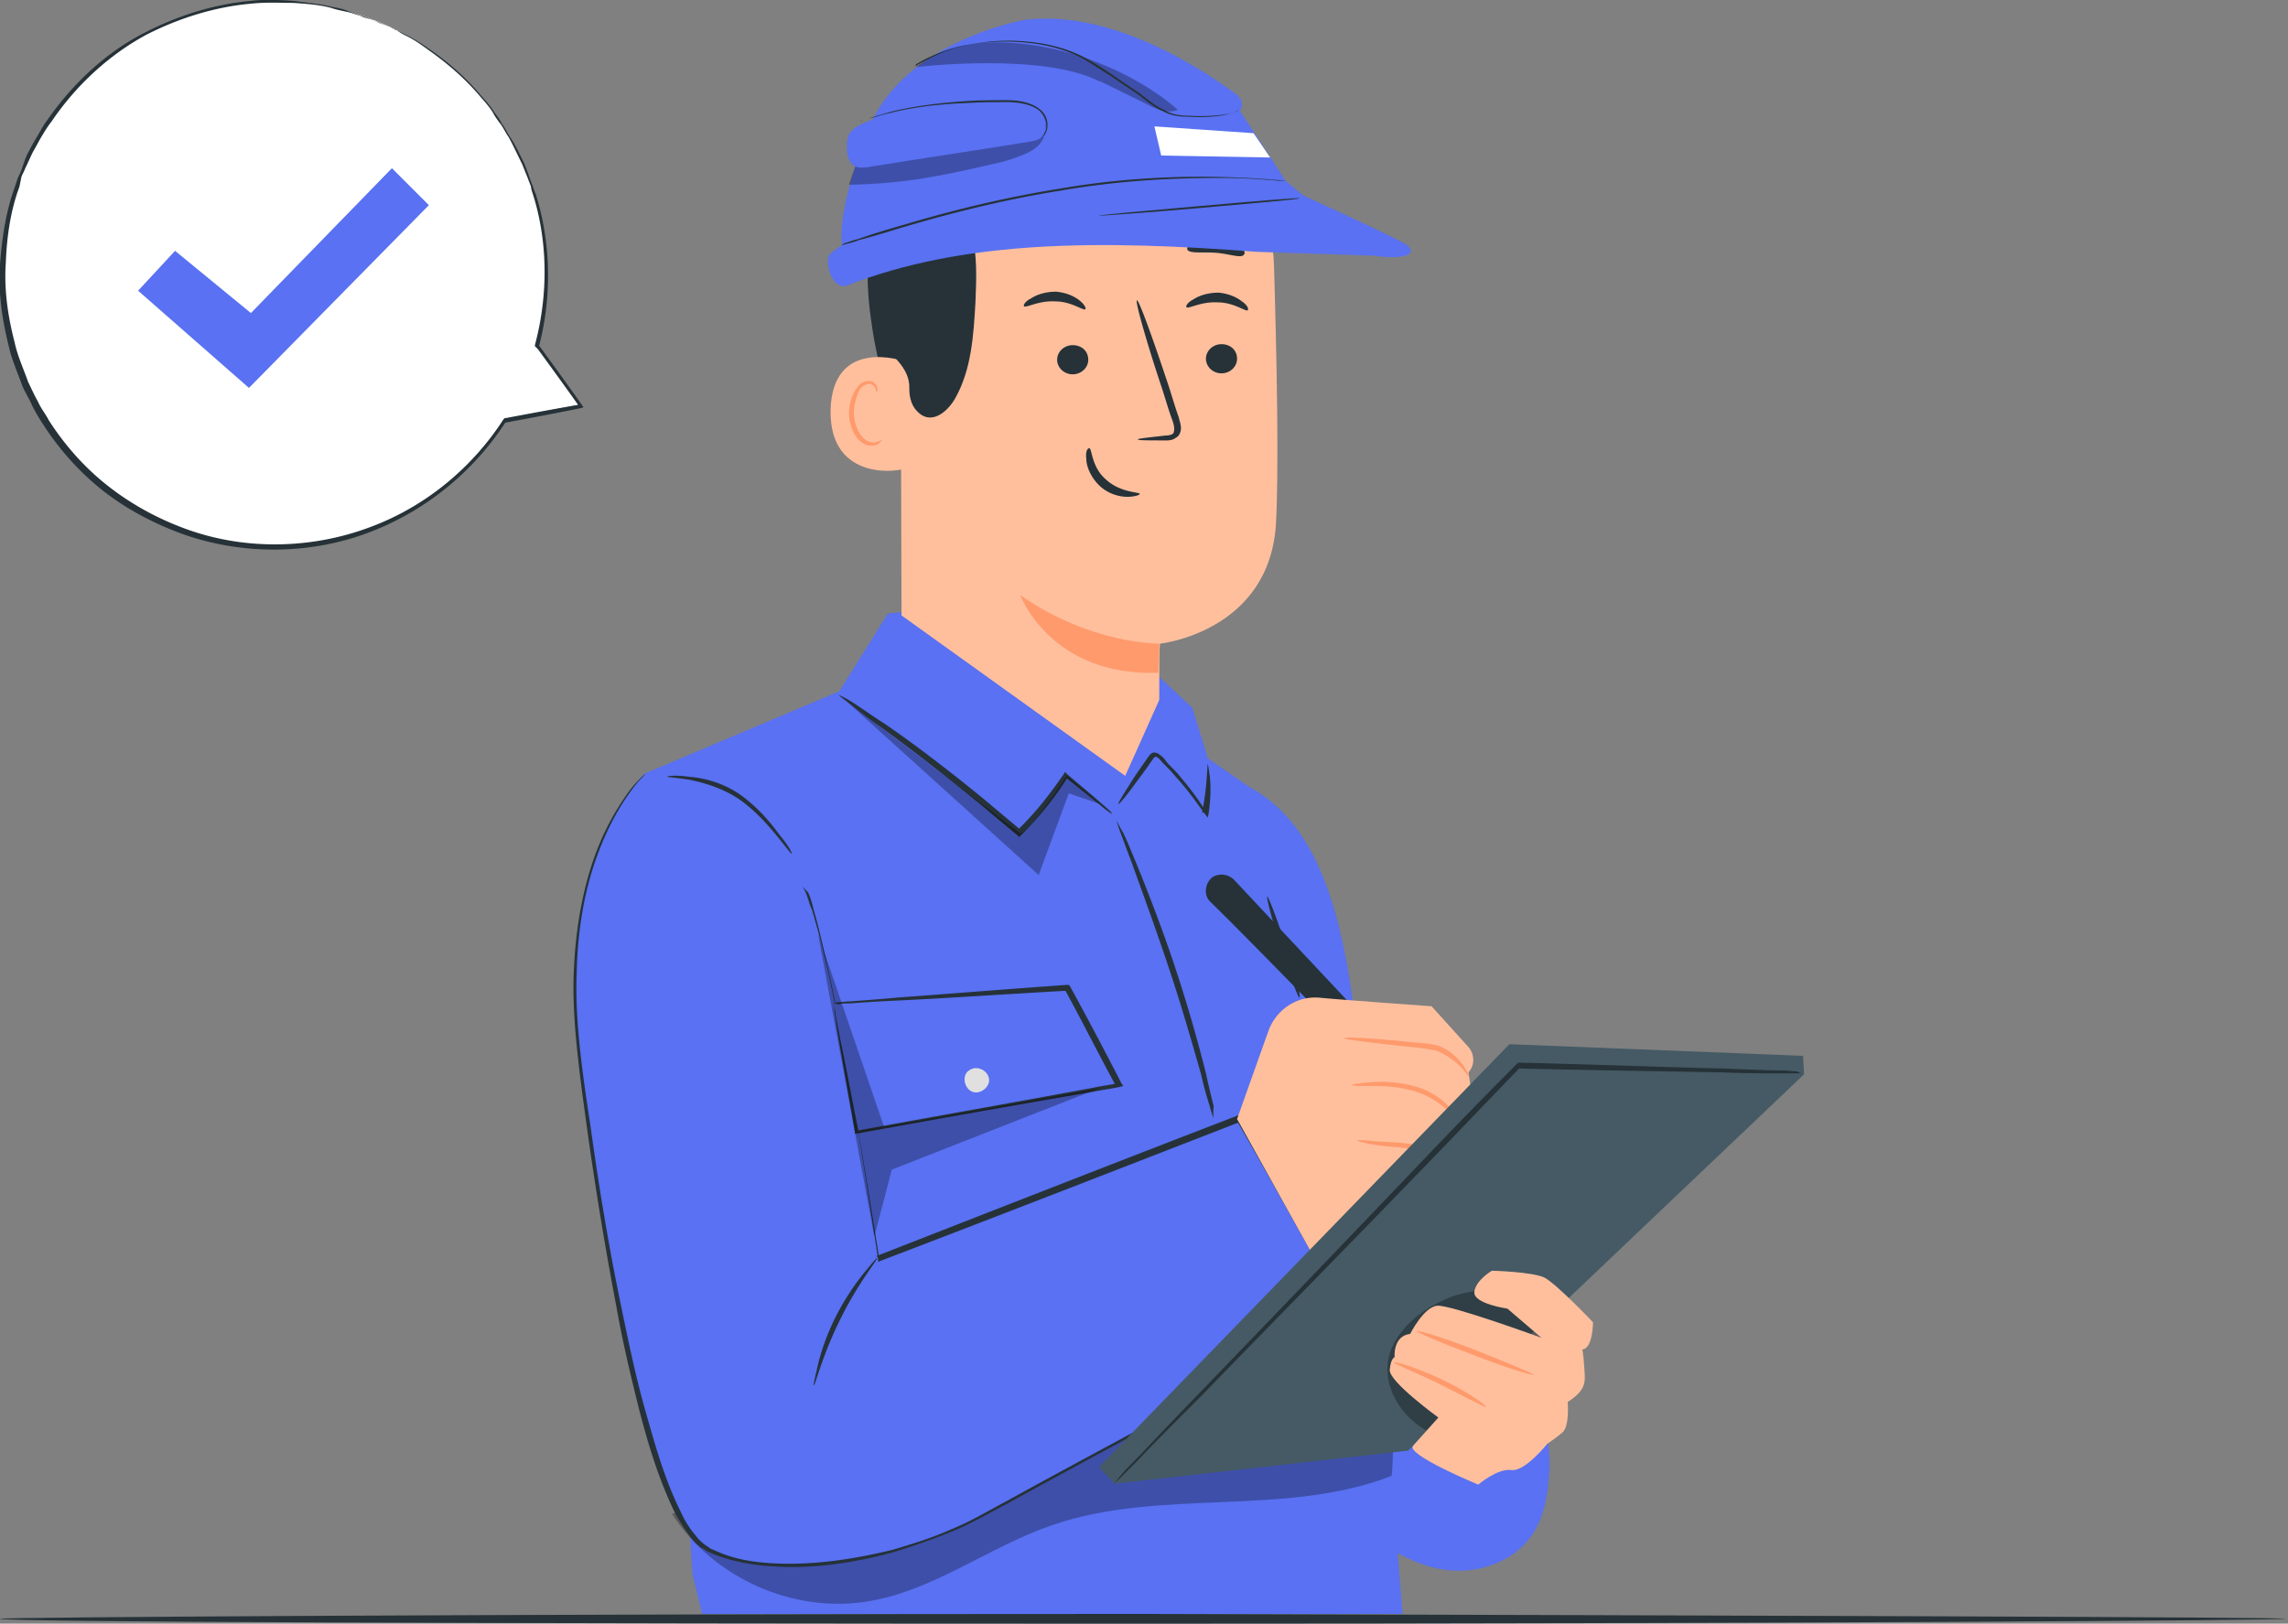 <svg width="193" height="137" fill="none" xmlns="http://www.w3.org/2000/svg"><rect width="100%" height="100%" fill="#808080" stroke="none"/><g clip-path="url(#a)"><path d="M33.47 2.543C22.15-3.117 8.369 1.395 2.626 12.716c-5.742 11.32-1.148 25.103 10.173 30.845 10.664 5.414 23.462 1.64 29.697-8.203l6.398-1.231-3.61-5.004c2.872-10.337-1.886-21.576-11.812-26.58Z" fill="#fff"/><path d="m33.47 2.543.493.246c.328.164.82.41 1.477.82 1.23.82 3.035 2.051 4.84 4.102.41.493.984 1.067 1.394 1.723.246.328.492.656.657.985.246.328.41.656.656 1.066.492.738.82 1.477 1.23 2.297.164.41.328.82.493 1.313.082.246.164.41.246.656.082.246.164.492.246.656 1.148 3.692 1.476 8.204.246 12.88v-.164a434.052 434.052 0 0 1 3.61 5.004l.164.246-.329.082c-1.968.41-4.183.82-6.398 1.23l.164-.081c-2.543 3.937-6.481 7.383-11.403 9.27-4.84 1.886-10.665 2.05-15.915.164-2.461-.903-4.758-2.133-6.727-3.692-1.97-1.559-3.692-3.527-5.004-5.578a15.251 15.251 0 0 1-.903-1.559c-.246-.574-.574-1.067-.82-1.64-.41-1.15-.903-2.216-1.149-3.364C.164 26.908-.164 24.61 0 22.314c.164-2.215.492-4.43 1.23-6.481l.247-.738c.082-.247.246-.493.328-.739.246-.738.41-1.23.656-1.64.246-.493.492-.903.738-1.313.247-.41.493-.902.82-1.313 2.298-3.281 5.169-5.824 8.286-7.383C15.341 1.15 18.376.328 21.083.082c1.313-.164 2.625-.082 3.774 0 1.148.164 2.215.246 3.117.492.492.082.903.164 1.313.328.41.164.738.247 1.148.41.329.083.657.247.985.329.246.164.574.246.738.328.41.164.82.328 1.067.492a.36.36 0 0 1 .246.082s-.164 0-.328-.164c-.247-.082-.575-.246-1.067-.41-.246-.082-.492-.246-.738-.328-.328-.082-.657-.164-.985-.328-.328-.082-.738-.247-1.148-.329-.41-.082-.82-.164-1.313-.328-.902-.246-1.969-.328-3.117-.41-1.149 0-2.38-.082-3.774.082-2.625.246-5.66 1.067-8.696 2.625-2.87 1.559-5.742 4.02-7.957 7.302-.328.41-.574.82-.82 1.23-.247.41-.493.902-.739 1.313-.246.492-.41.902-.656 1.394-.082.246-.246.492-.328.739l-.164.82C.902 17.72.574 19.935.492 22.15c-.164 2.215.164 4.512.739 6.727.246 1.148.738 2.215 1.148 3.363.246.492.492 1.067.82 1.64.247.575.657 1.067.903 1.56 1.312 2.05 2.953 3.937 4.922 5.496 1.969 1.559 4.184 2.79 6.645 3.691 5.168 1.887 10.829 1.641 15.587-.163 4.84-1.805 8.696-5.169 11.239-9.106l.082-.083h.082c2.215-.41 4.348-.82 6.398-1.148l-.082.328a408.245 408.245 0 0 0-3.61-5.004l-.245-.246v-.082c1.23-4.594.984-9.106-.164-12.716-.082-.246-.164-.492-.164-.656-.082-.246-.165-.41-.247-.656l-.492-1.23c-.41-.821-.738-1.56-1.148-2.298-.246-.328-.41-.738-.657-1.066-.246-.329-.492-.657-.656-.985-.41-.656-.902-1.148-1.312-1.64-1.805-2.051-3.61-3.282-4.758-4.102a9.763 9.763 0 0 0-1.395-.82c-.492-.247-.656-.41-.656-.41Z" fill="#263238"/><path d="m11.65 24.529 3.117-3.364 6.398 5.25L33.06 14.193l3.118 3.118L21 32.732l-9.35-8.202Zm118.705 96.146s.492 1.723.328 3.609c-.164 1.805-.246 6.317-5.168 7.876-4.922 1.559-9.516-2.133-10.993-3.774-1.476-1.64-1.312-7.055-1.312-7.055l8.039-3.609 9.106 2.953Z" fill="#5971F2"/><path d="m74.899 51.765-4.102 6.563-16.49 6.973 4.102 67.515 2.954 12.224 54.8-1.805 2.379-4.102-4.102-51.929c-1.23-11.649-3.856-17.966-9.106-20.837l-3.445-2.379-1.313-4.266-4.84-4.512-15.505-4.02-5.332.575Z" fill="#5971F2"/><path d="M56.687 127.73c3.445 5.414 10.254 8.45 16.571 7.383 5.496-.902 10.172-4.594 15.423-6.399 9.188-3.199 19.606-.656 28.712-4.183.164-1.559.082-3.446.164-4.512-4.511-.247-9.352-.493-13.371-2.626l-3.61-1.312-43.89 11.649Z" fill="#000" opacity=".3"/><path d="M54.39 65.3s-7.794 6.728-5.579 24.12c2.133 16.16 5.825 38.72 10.83 41.345 5.003 2.625 15.668 1.313 23.543-3.117 7.876-4.43 30.6-16.489 30.6-16.489l-9.434-16.736-30.354 11.731S70.06 79.329 67.68 74.653" fill="#5971F2"/><path d="m67.68 74.735.246.492c.082.164.164.41.246.656.082.246.164.575.328.903a80.3 80.3 0 0 1 1.559 6.152c1.148 5.415 2.543 13.372 4.102 23.216l-.247-.164c8.614-3.363 18.869-7.383 30.354-11.813l.164-.082.082.164c2.953 5.333 6.152 10.911 9.434 16.736l.082.164-.164.082c-6.235 3.363-12.798 6.891-19.443 10.5a998.727 998.727 0 0 0-9.516 5.169c-1.558.82-3.117 1.722-4.758 2.379a58.581 58.581 0 0 1-4.922 1.722c-3.364.903-6.809 1.395-10.09 1.149-1.641-.082-3.364-.41-4.84-.985l-.575-.246c-.164-.082-.328-.246-.574-.328a4.698 4.698 0 0 1-.903-.902 17.47 17.47 0 0 1-1.312-2.051c-1.395-2.871-2.297-5.907-3.035-8.778-.739-2.953-1.395-5.742-1.887-8.532a301.96 301.96 0 0 1-2.543-15.504c-.657-4.759-1.23-9.106-1.067-12.88.164-3.856.82-7.055 1.723-9.598a21.95 21.95 0 0 1 2.871-5.497c.41-.574.82-.984 1.067-1.23.246-.246.41-.328.41-.328l-.41.41c-.246.246-.575.656-.985 1.23-.82 1.149-1.887 2.954-2.789 5.497-.902 2.543-1.559 5.742-1.64 9.598-.165 3.774.41 8.121 1.148 12.88.656 4.758 1.476 9.926 2.625 15.422.574 2.79 1.148 5.579 1.969 8.532.82 2.871 1.64 5.907 3.035 8.696a8.01 8.01 0 0 0 1.23 1.969c.247.328.493.574.821.82.164.082.328.246.492.328l.574.246c1.477.657 3.118.903 4.759.985 3.281.164 6.644-.328 10.008-1.149 1.64-.492 3.281-.984 4.922-1.722 1.64-.657 3.118-1.559 4.676-2.38 3.118-1.722 6.317-3.445 9.516-5.168 6.645-3.609 13.208-7.137 19.443-10.5l-.082.328c-3.282-5.825-6.399-11.485-9.434-16.736l.246.082c-11.403 4.43-21.74 8.45-30.353 11.732l-.165.082v-.164c-1.476-9.845-2.789-17.802-3.937-23.217-.575-2.707-1.067-4.84-1.477-6.234-.082-.328-.164-.657-.246-.903a5.65 5.65 0 0 0-.246-.656c-.41-.41-.492-.574-.492-.574Z" fill="#263238"/><path d="m70.305 84.661 19.77-1.313 4.348 8.204-22.15 3.938-1.968-10.829Z" fill="#5971F2"/><path d="M70.305 84.661s.082.246.164.82c.082.575.246 1.313.41 2.215.41 1.887.902 4.594 1.559 7.876l-.164-.164c5.332-.985 12.305-2.215 19.852-3.61.739-.164 1.477-.246 2.215-.41l-.164.328c-1.559-2.871-2.953-5.66-4.348-8.203l.164.082c-5.742.328-10.582.656-14.11.82a124.98 124.98 0 0 0-4.102.246c-.41 0-.82 0-1.066.082-.246-.082-.41-.082-.41-.082s.082 0 .328-.082c.246 0 .656-.082 1.066-.082.985-.082 2.38-.164 4.02-.328 3.528-.246 8.45-.656 14.274-1.067h.164l.083.082a354.036 354.036 0 0 1 4.347 8.204l.164.246-.328.082c-.738.164-1.476.246-2.215.41a1757.408 1757.408 0 0 0-19.934 3.528h-.165v-.164c-.574-3.364-1.066-6.07-1.394-8.04-.164-.902-.246-1.64-.328-2.133 0-.492-.082-.738-.082-.656Zm3.691 21.493c.082.083-1.64 2.133-3.117 5.169-1.477 2.953-2.133 5.578-2.215 5.578-.082 0 .082-.656.328-1.723.246-1.066.739-2.543 1.477-4.019a21.35 21.35 0 0 1 2.297-3.61c.738-.902 1.148-1.395 1.23-1.395Zm19.771-37.49s-.41-.246-1.066-.82c-.739-.575-1.723-1.395-2.872-2.297h.246c-.902 1.476-2.215 3.2-3.937 4.922l-.164.164-.164-.164c-.985-.82-1.97-1.64-3.036-2.543a217.666 217.666 0 0 0-8.45-6.563c-1.066-.738-1.886-1.395-2.625-1.969-.656-.492-.984-.738-.902-.738 0 0 .41.164 1.067.574.656.41 1.558 1.066 2.707 1.805 2.297 1.558 5.332 3.855 8.531 6.48 1.067.903 2.051 1.723 3.036 2.544h-.328c1.722-1.641 2.953-3.364 3.937-4.758l.082-.165.164.165c1.149.984 2.051 1.722 2.79 2.379.656.574 1.066.902.984.984Zm8.122-4.184s.082.41.164 1.067c.082.738.082 1.722-.082 2.953l-.082.492-.329-.41c-.656-.902-1.394-1.969-2.379-3.035-.328-.41-.738-.82-1.066-1.149-.164-.164-.328-.41-.492-.492-.164-.082-.164-.082-.328.082a44.596 44.596 0 0 1-1.477 2.05c-.82 1.15-1.395 1.806-1.477 1.806-.082 0 .41-.82 1.149-1.97.41-.655.902-1.312 1.394-2.05.082-.082.165-.246.41-.328.247 0 .41.082.493.164.246.164.41.328.574.574.328.41.738.739 1.066 1.149.903 1.066 1.723 2.133 2.298 3.117l-.329.082c.493-2.461.411-4.102.493-4.102Zm-35.112 7.548c-.082 0-.492-.575-1.23-1.477-.739-.903-1.805-2.133-3.2-3.118-1.476-.984-3.035-1.394-4.184-1.64-1.148-.164-1.886-.246-1.886-.246 0-.082.738-.164 1.886 0 1.149.082 2.872.492 4.348 1.558 1.477 1.067 2.544 2.38 3.2 3.282.82.984 1.148 1.64 1.066 1.64ZM109.6 84.169c-.082 0-.82-1.805-1.559-4.184-.738-2.379-1.23-4.266-1.148-4.348.082 0 .82 1.805 1.559 4.184.82 2.379 1.312 4.266 1.148 4.348Z" fill="#263238"/><path d="M81.626 90.404c-.493.492-.246 1.476.41 1.722.656.246 1.477-.41 1.394-1.066-.082-.738-.984-1.149-1.558-.82" fill="#E0E0E0"/><path d="m68.992 78.754 5.579 16.326 18.212-3.282-17.556 6.891-1.477 5.661-4.758-25.596Zm2.298-19.688 16.324 14.766 2.543-6.89 2.626.902-2.79-2.38s-3.117 4.759-3.937 4.84L71.289 59.067Z" fill="#000" opacity=".3"/><path d="M102.381 94.341s-.164-.328-.328-.984a30.171 30.171 0 0 1-.739-2.707c-.656-2.297-1.558-5.497-2.707-8.942-1.148-3.446-2.297-6.563-3.117-8.86-.41-1.067-.739-1.969-.985-2.625-.246-.656-.328-.985-.328-.985s.164.329.492.903c.329.574.657 1.476 1.149 2.625.902 2.215 2.133 5.332 3.281 8.778a126.807 126.807 0 0 1 2.626 9.024c.246 1.148.492 2.133.656 2.789-.082.574 0 .984 0 .984Zm-.246-18.211c3.117 3.035 10.91 11.074 10.91 11.074l2.051-1.23-10.992-11.731a1.497 1.497 0 0 0-1.805-.247c-.657.493-.821 1.56-.164 2.133Z" fill="#263238"/><path d="m104.35 94.423 2.625-7.383c.574-1.64 2.051-2.79 3.773-2.871h.411c1.558.164 9.598.738 9.598.738l3.117 3.446c.492.574.574 1.476 0 2.133l.903 6.316-1.723 1.231.164 4.348s-1.559 1.066-2.297.738l-.738-.328-1.067-1.066-2.953 4.183-4.102 2.379-7.711-13.864Z" fill="#FFBF9D"/><path d="M123.874 90.814c-.082 0-.328-.574-1.148-1.23a6.444 6.444 0 0 0-1.477-.903c-.574-.164-1.395-.246-2.133-.328-3.199-.328-5.742-.657-5.742-.739 0-.164 2.625 0 5.742.328.82.083 1.559.083 2.297.329.656.246 1.149.656 1.559 1.066.738.82.984 1.477.902 1.477Zm-.164 5.742c-.082 0-.082-.656-.656-1.64-.492-.903-1.559-1.97-3.118-2.626-1.476-.574-3.035-.656-4.101-.656-1.067 0-1.723 0-1.805-.082 0-.082.656-.164 1.723-.246 1.066-.082 2.707 0 4.266.574 1.64.657 2.707 1.887 3.199 2.871.656 1.149.492 1.805.492 1.805Zm-.82 5.415c-.082 0-.328-.657-.41-1.723-.082-.574-.082-1.149-.411-1.805-.246-.656-.82-1.066-1.64-1.23-1.559-.41-3.118-.41-4.184-.575-1.067-.164-1.723-.328-1.723-.41 0-.082.656 0 1.723.082 1.066.082 2.625.082 4.266.492.41.082.82.246 1.148.575.328.246.575.656.739.984.328.738.328 1.395.328 1.969.082.984.246 1.641.164 1.641Z" fill="#FF9A6C"/><path d="M127.32 88.107 92.7 123.792l1.313 1.395 24.775-2.789 33.389-31.748-.082-1.559-24.775-.984Z" fill="#455A64"/><path d="M129.535 110.584c-1.313-1.23-3.2-1.804-5.005-1.64-1.804.164-3.527.984-4.922 2.051-1.148.902-2.133 2.133-2.461 3.527-.574 2.461 1.067 5.086 3.282 6.235l.328-.328c2.871-2.297 5.66-4.594 8.532-6.809.41-.328.902-.739.984-1.231.164-.738-.246-1.394-.738-1.805Z" fill="#000" opacity=".3"/><path d="M125.843 107.221s3.364.082 4.43.574c1.066.574 4.102 3.774 4.102 3.774s0 2.215-.903 2.297c0 0 .082.246.164 1.477.083 1.23.247 1.886-1.394 2.953 0 0 .164 1.969-.41 2.543-.575.492-1.313.984-1.313.984s-1.887 2.379-3.035 2.215c-1.149-.164-2.789 1.231-2.789 1.231s-6.153-2.543-5.497-3.282c.656-.738 2.133-2.379 2.133-2.379s-4.184-3.035-4.102-4.019c.082-.985.41-1.067.41-1.067s-.164-1.805 1.313-1.969c0 0 1.149-2.297 2.297-2.379 1.149-.082 8.778 2.707 8.778 2.707l-2.871-2.461s-2.872-.41-2.79-1.394c.082-.985 1.477-1.805 1.477-1.805Z" fill="#FFBF9D"/><path d="M125.351 118.706c-.082.082-1.723-.82-3.856-1.887-2.133-1.066-3.938-1.723-3.938-1.887 0-.082 1.887.411 4.102 1.477 2.215 1.066 3.774 2.215 3.692 2.297Zm4.02-2.707c-.082.082-2.297-.574-5.005-1.641-2.707-.984-4.922-1.969-4.84-2.051.082-.082 2.297.574 5.005 1.641 2.707 1.066 4.84 1.969 4.84 2.051Z" fill="#FF9A6C"/><path d="M152.013 90.568h-1.805c-1.231 0-2.872 0-4.922-.082-4.266-.082-10.255-.164-17.228-.329l.164-.081c-2.707 2.789-5.578 5.824-8.696 9.023-6.973 7.22-13.372 13.7-17.966 18.458-2.297 2.298-4.183 4.184-5.496 5.579l-1.477 1.477a4.242 4.242 0 0 1-.574.492s.164-.164.492-.574c.329-.411.82-.903 1.477-1.559a645.973 645.973 0 0 1 5.414-5.661 4836.023 4836.023 0 0 0 17.884-18.622c3.036-3.2 5.989-6.234 8.696-8.942l.082-.082h.082c6.973.164 12.962.41 17.228.492 2.051.083 3.773.165 4.922.165.574 0 .984.082 1.312.082.246.164.411.164.411.164ZM76.375 38.147c-1.148-3.61-2.379-7.22-2.87-10.993-.575-3.774-.411-7.63.82-11.239.164-.574 1.886-4.184 2.46-4.102.41 0-.656 3.446-.41 3.774 1.97 3.363 2.543 7.465 2.215 11.403-.246 3.856-1.066 7.383-2.215 11.157Z" fill="#263238"/><path d="M97.787 59.066c0-2.707 0-4.758.082-4.758 0 0 9.188-.985 9.762-10.09.246-4.43.082-13.537-.164-21.74-.246-8.86-7.301-15.997-16.161-16.49l-.902-.081c-9.517.082-14.767 8.203-14.439 17.72l.082 28.302 18.869 13.536 2.87-6.4Z" fill="#FFBF9D"/><path d="M97.787 54.308s-5.743.082-11.731-4.102c0 0 2.543 6.891 11.649 6.563l.082-2.461Z" fill="#FF9A6C"/><path d="M104.35 30.271c0 .657-.575 1.23-1.313 1.23s-1.312-.573-1.312-1.23c0-.656.574-1.23 1.312-1.23.738 0 1.313.492 1.313 1.23Zm.902-4.101c-.164.163-1.148-.657-2.543-.657-1.395-.082-2.461.574-2.625.41-.082-.082.082-.41.574-.656.492-.328 1.231-.574 2.133-.574.902.082 1.559.41 1.969.738.492.328.574.656.492.738Zm-13.454 4.183c0 .657-.574 1.23-1.312 1.23-.739 0-1.313-.573-1.313-1.23 0-.656.574-1.23 1.313-1.23.738 0 1.312.492 1.312 1.23Zm-.246-4.266c-.164.165-1.149-.656-2.543-.656-1.395-.082-2.461.574-2.625.41-.082-.082.082-.41.574-.656.492-.328 1.23-.574 2.133-.574.902.082 1.559.41 1.969.738.41.328.574.656.492.738Zm4.43 10.993c0-.082.902-.164 2.297-.328.328 0 .738-.082.738-.328.082-.246 0-.656-.164-1.066-.328-.903-.574-1.805-.902-2.79-1.313-3.937-2.215-7.219-2.051-7.219.164-.082 1.313 3.117 2.625 7.055.328.985.574 1.887.902 2.79.083.41.329.902.083 1.394-.083.246-.41.41-.575.492-.246.082-.41.082-.574.082-1.477 0-2.379 0-2.379-.082Zm-4.102.739c.246 0 .164 1.558 1.395 2.625 1.23 1.148 2.871 1.066 2.871 1.23 0 .082-.41.246-1.066.246-.657 0-1.641-.246-2.38-.984-.738-.738-1.066-1.64-1.066-2.215-.082-.574.082-.902.246-.902Zm-.164-17.474c-.164.41-1.559.164-3.2.246-1.64.082-3.035.492-3.199.164-.082-.164.164-.492.739-.82a5.817 5.817 0 0 1 2.379-.739 5.322 5.322 0 0 1 2.46.41c.657.247.903.575.821.739Zm13.208 1.148c-.246.329-1.231-.082-2.379-.164-1.149-.082-2.133.082-2.379-.246-.082-.164.082-.492.492-.738s1.149-.492 1.969-.41c.82.082 1.477.41 1.887.738.41.328.574.656.41.82Z" fill="#263238"/><path d="M76.375 30.517c-.164-.082-6.152-2.133-6.316 4.102-.082 6.235 6.152 5.086 6.152 4.922.082-.246.164-9.024.164-9.024Z" fill="#FFBF9D"/><path d="M74.407 37.08s-.082.082-.329.164a.94.94 0 0 1-.82 0c-.656-.246-1.23-1.312-1.23-2.46 0-.575.164-1.067.328-1.56.164-.492.492-.738.82-.82.328-.082.574.164.656.328.082.164 0 .328.082.328 0 0 .164-.082.082-.328 0-.164-.082-.246-.246-.41-.164-.164-.328-.164-.574-.164-.492 0-.902.492-1.148.984a3.812 3.812 0 0 0-.41 1.723c0 1.23.656 2.461 1.558 2.707.41.082.82 0 .984-.164.247-.246.247-.328.247-.328Z" fill="#FF9A6C"/><path d="M103.447 12.141c.985-.574-1.969-3.855-4.43-5.004-3.773-1.723-9.434-2.871-12.961-1.887-4.184 1.149-7.63 3.2-9.763 6.973-2.133 3.774-2.953 8.204-2.87 12.552 0 1.312.163 2.707.82 3.856.82 1.394 2.543 2.297 2.46 4.183 0 .657.165 1.395.657 1.887 1.148 1.23 2.543.082 3.2-1.066 1.394-2.461 1.558-5.333 1.722-8.122.082-1.969.164-4.02-.328-5.906-.328-1.067-.738-2.051-.985-3.118-.246-1.066-.164-2.297.493-3.117.082-.164.246-.328.492-.492 1.805-1.559 4.266-1.97 6.48-1.149 3.528 1.313 9.517 3.2 11.076 1.969 2.297-1.723 2.789-2.79 2.789-2.79l1.148 1.231Z" fill="#263238"/><path d="M86.712 1.64c-.41 0-10.583 1.888-13.454 9.27-2.871 7.384-2.215 9.763-2.215 9.763s-.574.328-1.066.82c-.41.493.082 2.872 1.394 2.626 10.009-3.938 21.658-3.856 34.619-2.872l9.927.328c2.789.41 3.773-.246 2.625-.984-.903-.574-8.614-4.102-8.614-4.102l-1.477-1.23-3.855-5.907s.574-.738-.41-1.477c-.985-.656-9.27-7.055-17.474-6.234Z" fill="#5971F2"/><path d="M108.451 15.259h-.41c-.328 0-.656-.082-1.066-.082a49.536 49.536 0 0 0-4.102-.164c-3.446 0-8.204.164-13.372 1.066-5.168.82-9.762 2.05-13.126 3.035-1.64.493-2.953.903-3.937 1.149-.41.164-.739.246-1.067.328-.246.082-.41.082-.41.082l.328-.164c.328-.082.656-.246 1.067-.328.902-.328 2.215-.739 3.937-1.23 3.282-.985 7.958-2.216 13.126-3.036 5.168-.902 10.008-1.066 13.454-.984 3.446.082 5.578.328 5.578.328Z" fill="#263238"/><path d="M77.278 5.66s10.91-1.312 15.669 1.313c-.164-.082-.328-.246-.575-.328 1.477.738 3.036 1.477 4.512 2.215.739.41 1.641.738 2.462.41 0 0-2.38-2.297-6.81-4.02-4.511-1.804-11.649-2.789-15.258.41Z" fill="#000" opacity=".3"/><path d="M77.114 5.66s.328-.246.984-.574c.656-.328 1.64-.82 2.954-1.148a16.045 16.045 0 0 1 4.675-.492c1.805.082 3.774.41 5.579 1.312a26.32 26.32 0 0 1 2.543 1.559c.82.574 1.559 1.066 2.297 1.558.738.575 1.313 1.067 2.051 1.395.656.41 1.395.492 2.051.492 2.625.164 4.348-.328 4.184-.492 0 0 0 .082-.246.164-.164.082-.493.164-.821.246-.738.164-1.805.246-3.199.164-.656 0-1.395-.082-2.133-.492-.738-.328-1.395-.902-2.051-1.395-.738-.492-1.477-.984-2.297-1.558-.82-.492-1.64-1.067-2.543-1.559-1.805-.902-3.774-1.23-5.496-1.312-1.723-.082-3.364.082-4.677.41a14.467 14.467 0 0 0-2.953 1.066c-.328.164-.574.328-.738.41-.082.246-.164.246-.164.246Z" fill="#263238"/><path d="M72.192 13.946c1.969.082 3.445-.328 5.414-.738 2.05-.328 4.102-.656 6.153-1.067 1.558-.328 3.363-.656 4.43-1.722.082.82-.164 1.558-.82 2.05-.657.575-2.544 1.149-3.364 1.313-4.594 1.066-7.712 1.723-12.388 1.805.082-.41.575-1.64.575-1.64Z" fill="#000" opacity=".3"/><path d="M73.586 10.09c-1.23.493-2.05.82-2.133 1.887-.082.903.082 1.97.903 2.133.246.082.492 0 .82 0 4.512-.738 9.024-1.394 13.536-2.133.492-.082.984-.164 1.23-.492.493-.574.165-1.477-.41-1.887-.574-.41-1.312-.492-2.05-.574-3.938-.246-7.876.246-11.896 1.066Z" fill="#5971F2"/><path d="M87.778 11.65s.246-.165.41-.575c.165-.41.083-1.149-.492-1.723-.574-.492-1.64-.738-2.707-.738-1.066 0-2.297 0-3.527.082-2.461.082-4.758.41-6.317.82-.82.164-1.395.41-1.887.492-.164.082-.328.082-.492.165-.082 0-.164.082-.164.082s.082 0 .164-.083c.164-.082.328-.082.492-.164.41-.164 1.067-.328 1.887-.574 1.559-.41 3.856-.738 6.317-.902 1.23-.082 2.46-.082 3.527-.082 1.067 0 2.133.246 2.79.82.656.574.656 1.395.492 1.805-.082.246-.165.328-.329.41l-.164.164Z" fill="#263238"/><path d="m105.744 11.239-8.367-.574.574 2.46 9.188.165-1.395-2.051Z" fill="#fff"/><path d="M92.7 18.212c0-.082 3.774-.41 8.45-.82 4.676-.41 8.45-.739 8.45-.657 0 .082-3.774.41-8.45.82-4.676.41-8.45.657-8.45.657Z" fill="#263238"/></g><path d="M192.784 136.59c0 .137-43.159.41-96.411.41C43.159 137 0 136.863 0 136.59c0-.137 43.16-.41 96.412-.41 53.213.136 96.372.273 96.372.41Z" fill="#263238"/><defs><clipPath id="a"><path fill="#fff" d="M0 0h182.12v136.18H0z"/></clipPath></defs></svg>